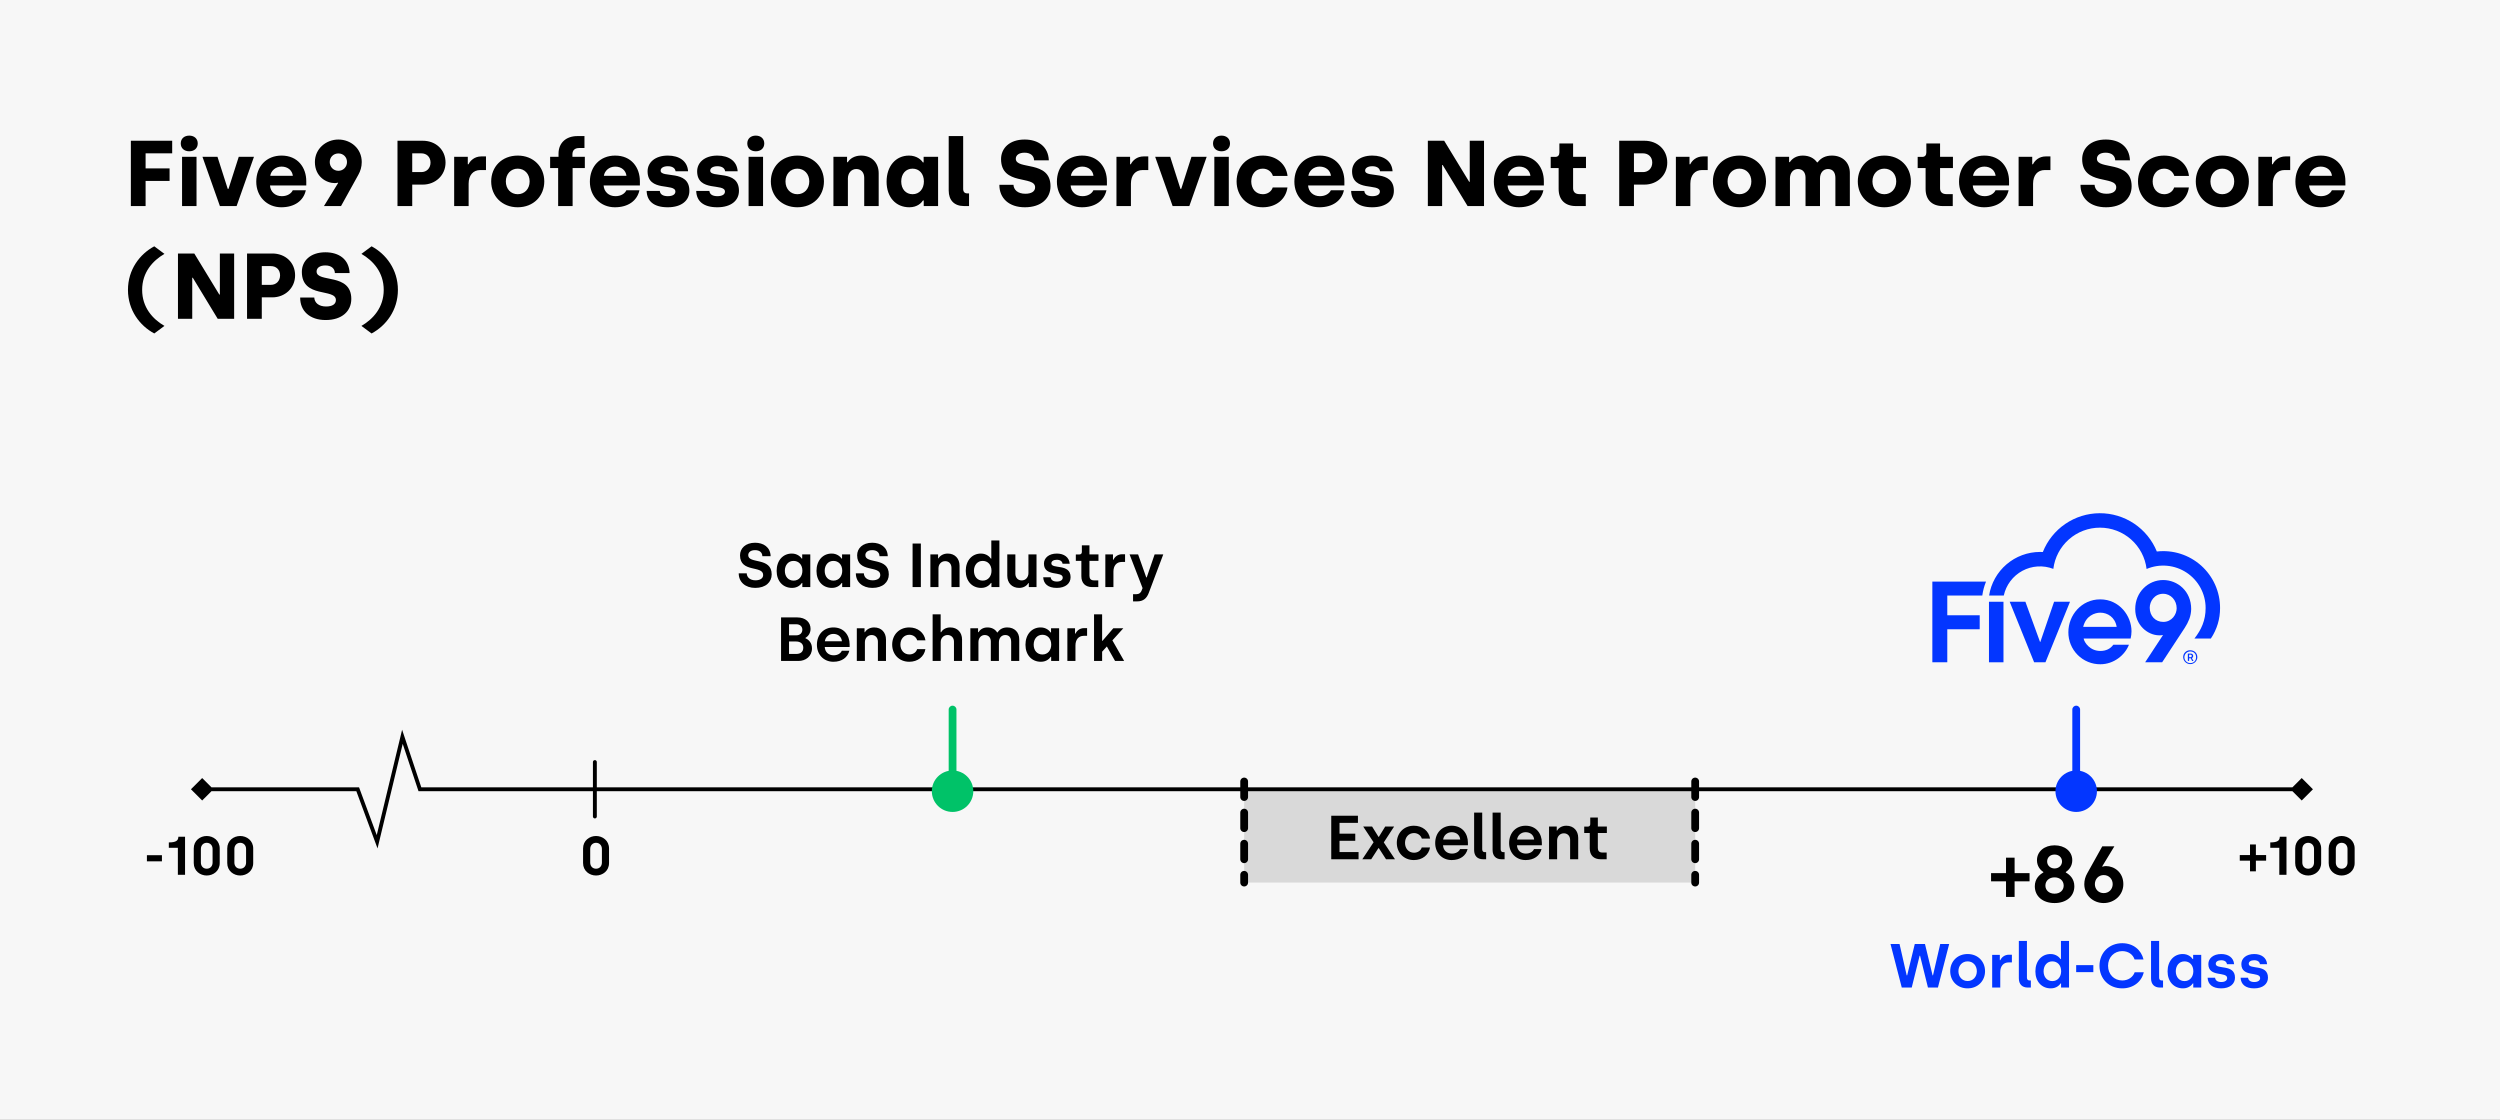 <svg width="643" height="288" viewBox="0 0 643 288" fill="none" xmlns="http://www.w3.org/2000/svg">
<rect x="0" y="0" width="643" height="288" fill="#808080" stroke="none"/>
<g clip-path="url(#clip0_414_140)">
<path d="M643 0H0V288H643V0Z" fill="#F7F7F7"/>
<path d="M436 203H320V227H436V203Z" fill="#D9D9D9"/>
<path d="M49.113 203L52 205.887L54.887 203L52 200.113L49.113 203ZM594.887 203L592 200.113L589.113 203L592 205.887L594.887 203ZM92 203L92.469 202.826L92.348 202.5H92V203ZM97 216.5L96.531 216.674L97.102 218.214L97.486 216.617L97 216.5ZM103.5 189.5L103.974 189.342L103.422 187.686L103.014 189.383L103.5 189.5ZM108 203L107.526 203.158L107.64 203.5H108V203ZM52 203.5H92V202.5H52V203.5ZM91.531 203.174L96.531 216.674L97.469 216.326L92.469 202.826L91.531 203.174ZM97.486 216.617L103.986 189.617L103.014 189.383L96.514 216.383L97.486 216.617ZM103.026 189.658L107.526 203.158L108.474 202.842L103.974 189.342L103.026 189.658ZM108 203.5H592V202.5H108V203.5Z" fill="black"/>
<path d="M489.136 254L486.24 242.8H488.56L490.4 250.848H490.528L492.48 242.8H495.104L497.056 250.848H497.168L499.024 242.8H501.328L498.432 254H495.872L493.84 245.808H493.728L491.696 254H489.136ZM506.074 254.208C503.434 254.208 501.594 252.304 501.594 249.792C501.594 247.296 503.418 245.376 506.074 245.376C508.714 245.376 510.554 247.296 510.554 249.792C510.554 252.288 508.698 254.208 506.074 254.208ZM506.074 252.32C507.45 252.32 508.442 251.264 508.442 249.792C508.442 248.336 507.45 247.264 506.074 247.264C504.682 247.264 503.706 248.336 503.706 249.792C503.706 251.28 504.698 252.32 506.074 252.32ZM512.387 254V245.584H514.355V246.96H514.483C514.755 246.304 515.523 245.552 516.691 245.552H517.459V247.536H516.595C515.267 247.536 514.467 248.512 514.467 250.016V254H512.387ZM521.551 254C520.079 254 519.247 253.12 519.247 251.632V242H521.327V251.44C521.327 251.92 521.567 252.176 521.999 252.176H522.335V254H521.551ZM527.468 254.208C525.116 254.208 523.5 252.448 523.5 249.84C523.5 247.2 525.1 245.376 527.404 245.376C528.86 245.376 529.676 246.24 529.964 246.672H530.076V242H532.156V254H530.108V252.928H529.996C529.756 253.28 529.004 254.208 527.468 254.208ZM527.868 252.336C529.26 252.336 530.124 251.216 530.124 249.808C530.124 248.224 529.164 247.264 527.852 247.264C526.524 247.264 525.612 248.32 525.612 249.808C525.612 251.328 526.524 252.336 527.868 252.336ZM533.99 250.032V248.24H538.406V250.032H533.99ZM545.825 254.208C542.401 254.208 539.985 251.728 539.985 248.4C539.985 245.104 542.417 242.592 545.841 242.592C548.721 242.592 550.737 244.368 551.313 246.768H549.009C548.593 245.472 547.377 244.624 545.841 244.624C543.729 244.624 542.193 246.24 542.193 248.4C542.193 250.592 543.729 252.176 545.841 252.176C547.361 252.176 548.593 251.344 549.041 250.064H551.377C550.833 252.48 548.705 254.208 545.825 254.208ZM555.551 254C554.079 254 553.247 253.12 553.247 251.632V242H555.327V251.44C555.327 251.92 555.567 252.176 555.999 252.176H556.335V254H555.551ZM561.468 254.208C559.116 254.208 557.5 252.448 557.5 249.84C557.5 247.2 559.1 245.376 561.404 245.376C562.86 245.376 563.676 246.24 563.964 246.672H564.076V245.584H566.156V254H564.108V252.928H563.996C563.756 253.28 563.004 254.208 561.468 254.208ZM561.868 252.336C563.26 252.336 564.124 251.216 564.124 249.808C564.124 248.224 563.164 247.264 561.852 247.264C560.524 247.264 559.612 248.32 559.612 249.808C559.612 251.328 560.524 252.336 561.868 252.336ZM571.286 254.208C569.014 254.208 567.878 253.136 567.798 251.472H569.718C569.798 252.192 570.374 252.576 571.318 252.576C572.278 252.576 572.822 252.16 572.822 251.568C572.822 249.776 567.99 251.472 567.99 247.952C567.99 246.528 569.222 245.376 571.302 245.376C573.126 245.376 574.486 246.304 574.614 247.984H572.774C572.678 247.376 572.198 246.976 571.286 246.976C570.438 246.976 569.894 247.344 569.894 247.888C569.894 249.488 574.838 247.808 574.838 251.456C574.838 253.056 573.542 254.208 571.286 254.208ZM579.77 254.208C577.498 254.208 576.362 253.136 576.282 251.472H578.202C578.282 252.192 578.858 252.576 579.802 252.576C580.762 252.576 581.306 252.16 581.306 251.568C581.306 249.776 576.474 251.472 576.474 247.952C576.474 246.528 577.706 245.376 579.786 245.376C581.61 245.376 582.97 246.304 583.098 247.984H581.258C581.162 247.376 580.682 246.976 579.77 246.976C578.922 246.976 578.378 247.344 578.378 247.888C578.378 249.488 583.322 247.808 583.322 251.456C583.322 253.056 582.026 254.208 579.77 254.208Z" fill="#0336FF"/>
<path d="M535 182.5C535 181.948 534.552 181.5 534 181.5C533.448 181.5 533 181.948 533 182.5H535ZM528.667 203.5C528.667 206.446 531.054 208.833 534 208.833C536.946 208.833 539.333 206.446 539.333 203.5C539.333 200.554 536.946 198.167 534 198.167C531.054 198.167 528.667 200.554 528.667 203.5ZM533 182.5V203.5H535V182.5H533Z" fill="#0336FF"/>
<path d="M500.842 153.175H509.845C510.014 151.942 510.338 150.736 510.807 149.583H497V170.334H500.842V161.843H509.181V158.252H500.842V153.175Z" fill="#0336FF"/>
<path d="M515.372 153.175C515.664 151.831 516.243 150.566 517.071 149.467C517.898 148.368 518.954 147.462 520.165 146.81C521.376 146.158 522.714 145.777 524.087 145.692C525.46 145.607 526.834 145.82 528.117 146.317C528.478 143.389 529.898 140.694 532.109 138.741C534.32 136.788 537.17 135.711 540.12 135.713C543.07 135.716 545.918 136.798 548.125 138.756C550.333 140.714 551.748 143.411 552.103 146.34C553.763 145.635 555.571 145.352 557.367 145.516C559.163 145.68 560.89 146.287 562.394 147.282C563.898 148.277 565.132 149.629 565.986 151.217C566.84 152.805 567.287 154.58 567.287 156.384C567.287 159.598 566.155 161.989 564.41 164.227H568.634C570.191 161.909 571.016 159.176 571 156.384C571.005 154.323 570.574 152.285 569.735 150.403C568.896 148.521 567.668 146.838 566.132 145.465C564.596 144.092 562.786 143.059 560.823 142.436C558.859 141.812 556.785 141.611 554.738 141.847C553.55 138.925 551.514 136.426 548.894 134.671C546.273 132.916 543.187 131.986 540.033 132C536.879 132.014 533.801 132.972 531.196 134.75C528.591 136.529 526.578 139.046 525.416 141.978C525.175 141.966 524.937 141.958 524.694 141.958C521.533 141.963 518.478 143.095 516.076 145.151C513.675 147.207 512.086 150.052 511.594 153.175H515.372Z" fill="#0336FF"/>
<path d="M515.294 154.772H511.564V170.341H515.294V154.772Z" fill="#0336FF"/>
<path d="M516.894 154.772H520.933L524.693 165.097H524.775L528.311 154.772H532.405L526.095 170.335H523.176L516.894 154.772Z" fill="#0336FF"/>
<path d="M551.733 170.335L556.334 163.321C556.002 163.393 555.663 163.422 555.324 163.405C552.379 163.377 549.18 160.797 549.18 156.645C549.18 152.24 552.574 149.183 556.362 149.183C560.093 149.183 563.571 152.071 563.571 156.616C563.562 157.498 563.401 158.371 563.094 159.198C562.777 160.015 562.373 160.796 561.888 161.527L556.11 170.335H551.733ZM556.391 152.717C554.118 152.717 552.911 154.68 552.911 156.308C552.911 158.413 554.35 159.954 556.391 159.954C558.634 159.954 559.84 157.991 559.84 156.449C559.84 154.408 558.354 152.725 556.391 152.725V152.717Z" fill="#0336FF"/>
<path d="M543.544 165.827C542.816 166.854 541.677 167.426 540.201 167.426C537.529 167.426 536.078 165.237 535.909 164.227H548C548.144 163.611 548.219 162.98 548.224 162.347C548.224 158.421 545.11 154.155 540.173 154.155C535.377 154.155 531.983 158.194 531.983 162.599C531.975 163.683 532.181 164.757 532.591 165.76C533.001 166.763 533.606 167.675 534.37 168.442C535.135 169.21 536.045 169.818 537.047 170.231C538.048 170.644 539.122 170.854 540.205 170.848C543.677 170.848 546.539 168.485 547.566 165.827H543.544ZM540.201 157.578C542.051 157.578 543.988 158.729 544.409 161.226H535.796C536.499 158.334 538.826 157.578 540.201 157.578Z" fill="#0336FF"/>
<path d="M561.511 169.058C561.502 168.819 561.542 168.581 561.629 168.358C561.716 168.136 561.847 167.933 562.016 167.763C562.184 167.594 562.385 167.46 562.607 167.371C562.829 167.283 563.067 167.24 563.306 167.247C564.436 167.247 565.156 168.035 565.156 169.034C565.144 169.506 564.948 169.955 564.611 170.286C564.273 170.617 563.82 170.804 563.348 170.807C562.875 170.81 562.42 170.63 562.078 170.303C561.736 169.977 561.534 169.531 561.516 169.058H561.511ZM564.835 169.034C564.835 168.187 564.262 167.543 563.308 167.547C562.909 167.552 562.529 167.714 562.25 167.998C561.971 168.283 561.817 168.667 561.821 169.065C561.825 169.464 561.987 169.845 562.272 170.123C562.556 170.402 562.94 170.557 563.339 170.553C564.284 170.54 564.833 169.893 564.833 169.034H564.835ZM562.708 168.098H563.425C563.508 168.092 563.592 168.102 563.671 168.129C563.751 168.155 563.824 168.198 563.886 168.253C563.948 168.309 563.999 168.377 564.034 168.453C564.069 168.529 564.089 168.611 564.091 168.694C564.098 168.809 564.069 168.923 564.01 169.021C563.95 169.12 563.863 169.198 563.758 169.245L564.169 170.004H563.805L563.466 169.307H563.041V169.996H562.714L562.708 168.098ZM563.402 169.032C563.489 169.032 563.572 168.997 563.634 168.936C563.695 168.875 563.729 168.791 563.729 168.705C563.729 168.618 563.695 168.535 563.634 168.474C563.572 168.412 563.489 168.378 563.402 168.378H563.041V169.032H563.402Z" fill="#0336FF"/>
<path d="M246 182.5C246 181.948 245.552 181.5 245 181.5C244.448 181.5 244 181.948 244 182.5H246ZM239.667 203.5C239.667 206.446 242.054 208.833 245 208.833C247.946 208.833 250.333 206.446 250.333 203.5C250.333 200.554 247.946 198.167 245 198.167C242.054 198.167 239.667 200.554 239.667 203.5ZM244 182.5V203.5H246V182.5H244Z" fill="#00C268"/>
<path d="M194.253 151.208C191.693 151.208 189.997 149.688 189.997 147.464H192.061C192.077 148.472 192.909 149.256 194.317 149.256C195.517 149.256 196.285 148.744 196.285 147.896C196.285 145.336 190.333 147.4 190.333 142.824C190.333 141.048 191.741 139.592 194.205 139.592C196.333 139.592 198.141 140.712 198.205 143.048H196.077C196.061 142.12 195.405 141.496 194.205 141.496C193.021 141.496 192.445 142.088 192.445 142.792C192.445 145.128 198.477 143.208 198.477 147.736C198.477 149.72 196.941 151.208 194.253 151.208ZM203.718 151.208C201.366 151.208 199.75 149.448 199.75 146.84C199.75 144.2 201.35 142.376 203.654 142.376C205.11 142.376 205.926 143.24 206.214 143.672H206.326V142.584H208.406V151H206.358V149.928H206.246C206.006 150.28 205.254 151.208 203.718 151.208ZM204.118 149.336C205.51 149.336 206.374 148.216 206.374 146.808C206.374 145.224 205.414 144.264 204.102 144.264C202.774 144.264 201.862 145.32 201.862 146.808C201.862 148.328 202.774 149.336 204.118 149.336ZM213.968 151.208C211.616 151.208 210 149.448 210 146.84C210 144.2 211.6 142.376 213.904 142.376C215.36 142.376 216.176 143.24 216.464 143.672H216.576V142.584H218.656V151H216.608V149.928H216.496C216.256 150.28 215.504 151.208 213.968 151.208ZM214.368 149.336C215.76 149.336 216.624 148.216 216.624 146.808C216.624 145.224 215.664 144.264 214.352 144.264C213.024 144.264 212.112 145.32 212.112 146.808C212.112 148.328 213.024 149.336 214.368 149.336ZM224.378 151.208C221.818 151.208 220.122 149.688 220.122 147.464H222.186C222.202 148.472 223.034 149.256 224.442 149.256C225.642 149.256 226.41 148.744 226.41 147.896C226.41 145.336 220.458 147.4 220.458 142.824C220.458 141.048 221.866 139.592 224.33 139.592C226.458 139.592 228.266 140.712 228.33 143.048H226.202C226.186 142.12 225.53 141.496 224.33 141.496C223.146 141.496 222.57 142.088 222.57 142.792C222.57 145.128 228.602 143.208 228.602 147.736C228.602 149.72 227.066 151.208 224.378 151.208ZM234.717 151V139.8H236.845V151H234.717ZM239.293 151V142.584H241.277V143.608H241.389C241.725 142.984 242.557 142.376 243.757 142.376C245.645 142.376 246.797 143.704 246.797 145.496V151H244.717V146.04C244.717 145.016 244.061 144.328 243.101 144.328C242.093 144.328 241.373 145.128 241.373 146.184V151H239.293ZM252.358 151.208C250.006 151.208 248.39 149.448 248.39 146.84C248.39 144.2 249.99 142.376 252.294 142.376C253.75 142.376 254.566 143.24 254.854 143.672H254.966V139H257.046V151H254.998V149.928H254.886C254.646 150.28 253.894 151.208 252.358 151.208ZM252.758 149.336C254.15 149.336 255.014 148.216 255.014 146.808C255.014 145.224 254.054 144.264 252.742 144.264C251.414 144.264 250.502 145.32 250.502 146.808C250.502 148.328 251.414 149.336 252.758 149.336ZM262.128 151.208C260.24 151.208 259.072 149.88 259.072 148.088V142.584H261.152V147.56C261.152 148.584 261.824 149.288 262.784 149.288C263.792 149.288 264.512 148.472 264.512 147.416V142.584H266.592V151H264.608V149.976H264.48C264.144 150.6 263.312 151.208 262.128 151.208ZM271.801 151.208C269.529 151.208 268.393 150.136 268.313 148.472H270.233C270.313 149.192 270.889 149.576 271.833 149.576C272.793 149.576 273.337 149.16 273.337 148.568C273.337 146.776 268.505 148.472 268.505 144.952C268.505 143.528 269.737 142.376 271.817 142.376C273.641 142.376 275.001 143.304 275.129 144.984H273.289C273.193 144.376 272.713 143.976 271.801 143.976C270.953 143.976 270.409 144.344 270.409 144.888C270.409 146.488 275.353 144.808 275.353 148.456C275.353 150.056 274.057 151.208 271.801 151.208ZM280.926 151C279.182 151 278.126 150.008 278.126 148.2V144.248H276.702V142.6H277.646C278.014 142.6 278.254 142.36 278.254 141.96V140.264H280.206V142.584H282.526V144.248H280.206V148.12C280.206 148.824 280.558 149.272 281.358 149.272H282.478V151H280.926ZM284.293 151V142.584H286.261V143.96H286.389C286.661 143.304 287.429 142.552 288.597 142.552H289.365V144.536H288.501C287.173 144.536 286.373 145.512 286.373 147.016V151H284.293ZM291.42 154.68V152.824H292.284C293.004 152.824 293.404 152.472 293.644 151.848L293.868 151.256L290.524 142.584H292.716L294.812 148.504H294.94L296.972 142.584H299.196L295.484 152.44C294.956 153.864 294.092 154.68 292.46 154.68H291.42ZM200.889 170V158.8H205.033C207.209 158.8 208.473 160.064 208.473 161.744C208.473 162.768 207.961 163.6 207.161 164.064V164.16C207.897 164.464 208.841 165.264 208.841 166.752C208.841 168.816 207.209 170 205.353 170H200.889ZM202.937 163.408H204.777C205.753 163.408 206.361 162.816 206.361 161.952C206.361 161.12 205.737 160.56 204.809 160.56H202.937V163.408ZM202.937 168.192H204.825C205.865 168.192 206.601 167.68 206.601 166.576C206.601 165.472 205.737 164.992 204.761 164.992H202.937V168.192ZM214.349 170.208C211.869 170.208 210.109 168.352 210.109 165.84C210.109 163.184 211.885 161.376 214.349 161.376C217.053 161.376 218.525 163.376 218.525 165.744V166.4H212.125C212.189 167.68 213.069 168.544 214.413 168.544C215.437 168.544 216.221 168.064 216.509 167.376H218.445C218.029 169.088 216.525 170.208 214.349 170.208ZM212.157 164.928H216.541C216.445 163.792 215.565 163.04 214.349 163.04C213.181 163.04 212.285 163.872 212.157 164.928ZM220.372 170V161.584H222.356V162.608H222.468C222.804 161.984 223.636 161.376 224.836 161.376C226.724 161.376 227.876 162.704 227.876 164.496V170H225.796V165.04C225.796 164.016 225.14 163.328 224.18 163.328C223.172 163.328 222.452 164.128 222.452 165.184V170H220.372ZM233.869 170.208C231.229 170.208 229.469 168.272 229.469 165.792C229.469 163.312 231.229 161.376 233.869 161.376C236.029 161.376 237.709 162.704 238.029 164.688H235.901C235.645 163.856 234.861 163.264 233.885 163.264C232.477 163.264 231.581 164.384 231.581 165.792C231.581 167.248 232.525 168.32 233.901 168.32C234.861 168.32 235.645 167.776 235.885 166.96H238.013C237.693 168.912 236.029 170.208 233.869 170.208ZM239.872 170V158H241.936V162.608H242.064C242.4 161.984 243.216 161.376 244.4 161.376C246.288 161.376 247.44 162.704 247.44 164.496V170H245.36V165.04C245.36 164.016 244.672 163.328 243.712 163.328C242.72 163.328 241.952 164.096 241.952 165.136V170H239.872ZM249.575 170V161.584H251.559V162.608H251.671C252.039 161.968 252.807 161.376 253.959 161.376C255.111 161.376 255.975 161.872 256.455 162.656H256.583C257.159 161.776 257.991 161.376 259.079 161.376C260.935 161.376 262.151 162.64 262.151 164.416V170H260.071V165.136C260.071 163.984 259.543 163.328 258.551 163.328C257.607 163.328 256.919 164.048 256.919 165.184V170H254.839V165.008C254.839 163.984 254.231 163.328 253.271 163.328C252.343 163.328 251.655 164.096 251.655 165.168V170H249.575ZM267.718 170.208C265.366 170.208 263.75 168.448 263.75 165.84C263.75 163.2 265.35 161.376 267.654 161.376C269.11 161.376 269.926 162.24 270.214 162.672H270.326V161.584H272.406V170H270.358V168.928H270.246C270.006 169.28 269.254 170.208 267.718 170.208ZM268.118 168.336C269.51 168.336 270.374 167.216 270.374 165.808C270.374 164.224 269.414 163.264 268.102 163.264C266.774 163.264 265.862 164.32 265.862 165.808C265.862 167.328 266.774 168.336 268.118 168.336ZM274.528 170V161.584H276.496V162.96H276.624C276.896 162.304 277.664 161.552 278.832 161.552H279.6V163.536H278.736C277.408 163.536 276.608 164.512 276.608 166.016V170H274.528ZM289.131 170H286.795L284.683 166.272L283.467 167.616V170H281.387V158H283.467V164.816H283.563L286.347 161.584H288.923L286.107 164.704L289.131 170Z" fill="black"/>
<path d="M436 201V227" stroke="black" stroke-width="2" stroke-linecap="round" stroke-dasharray="4 4"/>
<path d="M342.397 221V209.8H349.261V211.64H344.525V214.424H348.573V216.248H344.525V219.16H349.421V221H342.397ZM350.39 221L353.286 216.632L350.614 212.584H352.902L354.55 215.24H354.646L356.278 212.584H358.566L355.91 216.664L358.79 221H356.486L354.646 218.152H354.518L352.678 221H350.39ZM363.658 221.208C361.018 221.208 359.258 219.272 359.258 216.792C359.258 214.312 361.018 212.376 363.658 212.376C365.818 212.376 367.498 213.704 367.818 215.688H365.69C365.434 214.856 364.65 214.264 363.674 214.264C362.266 214.264 361.37 215.384 361.37 216.792C361.37 218.248 362.314 219.32 363.69 219.32C364.65 219.32 365.434 218.776 365.674 217.96H367.802C367.482 219.912 365.818 221.208 363.658 221.208ZM373.373 221.208C370.893 221.208 369.133 219.352 369.133 216.84C369.133 214.184 370.909 212.376 373.373 212.376C376.077 212.376 377.549 214.376 377.549 216.744V217.4H371.149C371.213 218.68 372.093 219.544 373.437 219.544C374.461 219.544 375.245 219.064 375.533 218.376H377.469C377.053 220.088 375.549 221.208 373.373 221.208ZM371.181 215.928H375.565C375.469 214.792 374.589 214.04 373.373 214.04C372.205 214.04 371.309 214.872 371.181 215.928ZM381.449 221C379.977 221 379.145 220.12 379.145 218.632V209H381.225V218.44C381.225 218.92 381.465 219.176 381.897 219.176H382.233V221H381.449ZM386.199 221C384.727 221 383.895 220.12 383.895 218.632V209H385.975V218.44C385.975 218.92 386.215 219.176 386.647 219.176H386.983V221H386.199ZM392.388 221.208C389.908 221.208 388.148 219.352 388.148 216.84C388.148 214.184 389.924 212.376 392.388 212.376C395.092 212.376 396.564 214.376 396.564 216.744V217.4H390.164C390.228 218.68 391.108 219.544 392.452 219.544C393.476 219.544 394.26 219.064 394.548 218.376H396.484C396.068 220.088 394.564 221.208 392.388 221.208ZM390.196 215.928H394.58C394.484 214.792 393.604 214.04 392.388 214.04C391.22 214.04 390.324 214.872 390.196 215.928ZM398.411 221V212.584H400.395V213.608H400.507C400.843 212.984 401.675 212.376 402.875 212.376C404.763 212.376 405.915 213.704 405.915 215.496V221H403.835V216.04C403.835 215.016 403.179 214.328 402.219 214.328C401.211 214.328 400.491 215.128 400.491 216.184V221H398.411ZM411.684 221C409.94 221 408.884 220.008 408.884 218.2V214.248H407.46V212.6H408.404C408.772 212.6 409.012 212.36 409.012 211.96V210.264H410.964V212.584H413.284V214.248H410.964V218.12C410.964 218.824 411.316 219.272 412.116 219.272H413.236V221H411.684Z" fill="black"/>
<path d="M320 201V227" stroke="black" stroke-width="2" stroke-linecap="round" stroke-dasharray="4 4"/>
<path d="M153 196V210" stroke="black" stroke-linecap="round"/>
<path d="M578.702 224.104V221.36H576.07V219.918H578.702V217.188H580.214V219.918H582.846V221.36H580.214V224.104H578.702ZM586.236 225V218.056H583.912V216.67C585.774 216.67 586.362 216.194 586.362 215.2H588.084V225H586.236ZM593.655 225.182C591.975 225.182 590.323 224.006 590.323 221.976V218.224C590.323 216.194 591.975 215.018 593.655 215.018C595.349 215.018 597.001 216.194 597.001 218.224V221.976C597.001 224.006 595.349 225.182 593.655 225.182ZM593.655 223.432C594.537 223.432 595.167 222.802 595.167 221.85V218.35C595.167 217.412 594.523 216.768 593.655 216.768C592.801 216.768 592.157 217.412 592.157 218.35V221.85C592.157 222.802 592.787 223.432 593.655 223.432ZM602.269 225.182C600.589 225.182 598.937 224.006 598.937 221.976V218.224C598.937 216.194 600.589 215.018 602.269 215.018C603.963 215.018 605.615 216.194 605.615 218.224V221.976C605.615 224.006 603.963 225.182 602.269 225.182ZM602.269 223.432C603.151 223.432 603.781 222.802 603.781 221.85V218.35C603.781 217.412 603.137 216.768 602.269 216.768C601.415 216.768 600.771 217.412 600.771 218.35V221.85C600.771 222.802 601.401 223.432 602.269 223.432Z" fill="black"/>
<path d="M153.298 225.182C151.618 225.182 149.966 224.006 149.966 221.976V218.224C149.966 216.194 151.618 215.018 153.298 215.018C154.992 215.018 156.644 216.194 156.644 218.224V221.976C156.644 224.006 154.992 225.182 153.298 225.182ZM153.298 223.432C154.18 223.432 154.81 222.802 154.81 221.85V218.35C154.81 217.412 154.166 216.768 153.298 216.768C152.444 216.768 151.8 217.412 151.8 218.35V221.85C151.8 222.802 152.43 223.432 153.298 223.432Z" fill="black"/>
<path d="M37.784 221.528V219.96H41.648V221.528H37.784ZM45.746 225V218.056H43.422V216.67C45.284 216.67 45.872 216.194 45.872 215.2H47.594V225H45.746ZM53.165 225.182C51.485 225.182 49.833 224.006 49.833 221.976V218.224C49.833 216.194 51.485 215.018 53.165 215.018C54.859 215.018 56.511 216.194 56.511 218.224V221.976C56.511 224.006 54.859 225.182 53.165 225.182ZM53.165 223.432C54.047 223.432 54.677 222.802 54.677 221.85V218.35C54.677 217.412 54.033 216.768 53.165 216.768C52.311 216.768 51.667 217.412 51.667 218.35V221.85C51.667 222.802 52.297 223.432 53.165 223.432ZM61.779 225.182C60.099 225.182 58.447 224.006 58.447 221.976V218.224C58.447 216.194 60.099 215.018 61.779 215.018C63.472 215.018 65.124 216.194 65.124 218.224V221.976C65.124 224.006 63.472 225.182 61.779 225.182ZM61.779 223.432C62.66 223.432 63.291 222.802 63.291 221.85V218.35C63.291 217.412 62.647 216.768 61.779 216.768C60.925 216.768 60.281 217.412 60.281 218.35V221.85C60.281 222.802 60.91 223.432 61.779 223.432Z" fill="black"/>
<path d="M33.656 53V36.2H44.288V39.44H37.448V43.304H43.616V46.544H37.448V53H33.656ZM48.674 38.912C47.402 38.912 46.49 38.144 46.49 36.896C46.49 35.648 47.402 34.88 48.674 34.88C49.946 34.88 50.858 35.648 50.858 36.896C50.858 38.144 49.946 38.912 48.674 38.912ZM46.826 53V40.328H50.546V53H46.826ZM56.559 53L52.072 40.328H55.935L58.575 48.584H58.767L61.407 40.328H65.32L60.855 53H56.559ZM72.343 53.312C68.671 53.312 65.911 50.552 65.911 46.736C65.911 42.776 68.551 40.016 72.415 40.016C76.591 40.016 78.775 43.088 78.775 46.616V47.696H69.439C69.559 49.304 70.735 50.456 72.487 50.456C73.951 50.456 74.935 49.736 75.295 48.944H78.655C78.079 51.608 75.775 53.312 72.343 53.312ZM69.511 45.224H75.319C75.175 43.88 74.071 42.848 72.415 42.848C70.831 42.848 69.679 43.976 69.511 45.224ZM83.32 53L86.968 47.072L86.872 46.976C86.68 47.048 86.392 47.096 86.104 47.096C83.992 47.096 80.992 45.488 80.992 41.672C80.992 38.24 83.872 35.888 87.04 35.888C90.208 35.888 93.04 38.192 93.04 41.672C93.04 42.92 92.704 44 92.176 44.936L87.712 53H83.32ZM87.04 43.928C88.312 43.928 89.248 42.92 89.248 41.672C89.248 40.424 88.312 39.464 87.04 39.464C85.744 39.464 84.808 40.448 84.808 41.672C84.808 42.92 85.744 43.928 87.04 43.928ZM102.234 53V36.2H108.738C112.074 36.2 114.594 38.504 114.594 41.816C114.594 45.104 111.978 47.48 108.738 47.48H106.026V53H102.234ZM106.026 44.264H108.354C109.722 44.264 110.73 43.28 110.73 41.816C110.73 40.352 109.722 39.44 108.354 39.44H106.026V44.264ZM116.811 53V40.328H120.315V42.248H120.507C120.939 41.312 122.067 40.232 123.771 40.232H124.995V43.736H123.531C121.707 43.736 120.531 45.056 120.531 47.24V53H116.811ZM133.149 53.312C129.093 53.312 126.333 50.408 126.333 46.664C126.333 42.92 129.069 40.016 133.173 40.016C137.229 40.016 139.989 42.92 139.989 46.664C139.989 50.408 137.229 53.312 133.149 53.312ZM133.149 49.952C134.925 49.952 136.221 48.584 136.221 46.664C136.221 44.744 134.925 43.376 133.149 43.376C131.397 43.376 130.101 44.744 130.101 46.664C130.101 48.608 131.397 49.952 133.149 49.952ZM143.556 53V43.232H141.492V40.328H143.652V39.512C143.652 36.728 145.62 35 148.5 35H150.324V38.072H148.932C147.756 38.072 147.228 38.744 147.228 39.68V40.328H150.42V43.232H147.276V53H143.556ZM158.148 53.312C154.476 53.312 151.716 50.552 151.716 46.736C151.716 42.776 154.356 40.016 158.22 40.016C162.396 40.016 164.58 43.088 164.58 46.616V47.696H155.244C155.364 49.304 156.54 50.456 158.292 50.456C159.756 50.456 160.74 49.736 161.1 48.944H164.46C163.884 51.608 161.58 53.312 158.148 53.312ZM155.316 45.224H161.124C160.98 43.88 159.876 42.848 158.22 42.848C156.636 42.848 155.484 43.976 155.316 45.224ZM171.741 53.312C168.093 53.312 166.389 51.68 166.317 49.112H169.701C169.797 50 170.541 50.456 171.765 50.456C173.013 50.456 173.709 50 173.709 49.28C173.709 47 166.557 49.496 166.557 44.048C166.557 41.888 168.381 40.016 171.765 40.016C174.693 40.016 176.805 41.408 176.973 44.048H173.757C173.637 43.28 172.989 42.752 171.765 42.752C170.637 42.752 169.917 43.208 169.917 43.88C169.917 45.944 177.309 43.472 177.309 49.088C177.309 51.536 175.341 53.312 171.741 53.312ZM184.491 53.312C180.843 53.312 179.139 51.68 179.067 49.112H182.451C182.547 50 183.291 50.456 184.515 50.456C185.763 50.456 186.459 50 186.459 49.28C186.459 47 179.307 49.496 179.307 44.048C179.307 41.888 181.131 40.016 184.515 40.016C187.443 40.016 189.555 41.408 189.723 44.048H186.507C186.387 43.28 185.739 42.752 184.515 42.752C183.387 42.752 182.667 43.208 182.667 43.88C182.667 45.944 190.059 43.472 190.059 49.088C190.059 51.536 188.091 53.312 184.491 53.312ZM194.385 38.912C193.113 38.912 192.201 38.144 192.201 36.896C192.201 35.648 193.113 34.88 194.385 34.88C195.657 34.88 196.569 35.648 196.569 36.896C196.569 38.144 195.657 38.912 194.385 38.912ZM192.537 53V40.328H196.257V53H192.537ZM205.078 53.312C201.022 53.312 198.262 50.408 198.262 46.664C198.262 42.92 200.998 40.016 205.102 40.016C209.158 40.016 211.918 42.92 211.918 46.664C211.918 50.408 209.158 53.312 205.078 53.312ZM205.078 49.952C206.854 49.952 208.15 48.584 208.15 46.664C208.15 44.744 206.854 43.376 205.078 43.376C203.326 43.376 202.03 44.744 202.03 46.664C202.03 48.608 203.326 49.952 205.078 49.952ZM214.357 53V40.328H217.861V41.72H218.053C218.557 40.856 219.757 40.016 221.461 40.016C224.269 40.016 225.997 41.912 225.997 44.552V53H222.277V45.704C222.277 44.408 221.509 43.472 220.237 43.472C218.941 43.472 218.077 44.552 218.077 45.896V53H214.357ZM233.884 53.312C230.404 53.312 228.028 50.72 228.028 46.736C228.028 42.752 230.38 40.016 233.788 40.016C235.78 40.016 236.932 41.096 237.364 41.768H237.556V40.328H241.276V53H237.58V51.56H237.388C237.028 52.136 235.972 53.312 233.884 53.312ZM234.724 49.952C236.5 49.952 237.628 48.536 237.628 46.664C237.628 44.648 236.404 43.376 234.7 43.376C232.972 43.376 231.796 44.72 231.796 46.664C231.796 48.632 232.972 49.952 234.724 49.952ZM247.966 53C245.422 53 244.006 51.488 244.006 49.016V35H247.726V48.584C247.726 49.352 248.11 49.736 248.782 49.736H249.238V53H247.966ZM263.591 53.312C259.511 53.312 257.015 50.984 257.039 47.528H260.663C260.735 48.848 261.791 49.832 263.711 49.832C265.295 49.832 266.231 49.232 266.231 48.176C266.231 45.056 257.471 47.84 257.471 40.928C257.471 38.12 259.655 35.888 263.519 35.888C267.023 35.888 269.615 37.688 269.759 41.24H265.967C265.943 40.088 265.079 39.272 263.519 39.272C262.031 39.272 261.263 39.944 261.263 40.832C261.263 43.808 270.191 41.096 270.191 47.888C270.191 51.008 267.815 53.312 263.591 53.312ZM278.265 53.312C274.593 53.312 271.833 50.552 271.833 46.736C271.833 42.776 274.473 40.016 278.337 40.016C282.513 40.016 284.697 43.088 284.697 46.616V47.696H275.361C275.481 49.304 276.657 50.456 278.409 50.456C279.873 50.456 280.857 49.736 281.217 48.944H284.577C284.001 51.608 281.697 53.312 278.265 53.312ZM275.433 45.224H281.241C281.097 43.88 279.993 42.848 278.337 42.848C276.753 42.848 275.601 43.976 275.433 45.224ZM287.154 53V40.328H290.658V42.248H290.85C291.282 41.312 292.41 40.232 294.114 40.232H295.338V43.736H293.874C292.05 43.736 290.874 45.056 290.874 47.24V53H287.154ZM301.599 53L297.111 40.328H300.975L303.615 48.584H303.807L306.447 40.328H310.359L305.895 53H301.599ZM314.174 38.912C312.902 38.912 311.99 38.144 311.99 36.896C311.99 35.648 312.902 34.88 314.174 34.88C315.446 34.88 316.358 35.648 316.358 36.896C316.358 38.144 315.446 38.912 314.174 38.912ZM312.326 53V40.328H316.046V53H312.326ZM324.772 53.312C320.692 53.312 318.052 50.384 318.052 46.664C318.052 42.92 320.668 40.016 324.748 40.016C328.276 40.016 330.796 42.152 331.156 45.248H327.388C327.052 44.168 326.092 43.376 324.772 43.376C322.948 43.376 321.82 44.84 321.82 46.664C321.82 48.512 322.996 49.952 324.796 49.952C326.044 49.952 327.028 49.232 327.34 48.224H331.132C330.724 51.224 328.252 53.312 324.772 53.312ZM339.343 53.312C335.671 53.312 332.911 50.552 332.911 46.736C332.911 42.776 335.551 40.016 339.415 40.016C343.591 40.016 345.775 43.088 345.775 46.616V47.696H336.439C336.559 49.304 337.735 50.456 339.487 50.456C340.951 50.456 341.935 49.736 342.295 48.944H345.655C345.079 51.608 342.775 53.312 339.343 53.312ZM336.511 45.224H342.319C342.175 43.88 341.071 42.848 339.415 42.848C337.831 42.848 336.679 43.976 336.511 45.224ZM352.936 53.312C349.288 53.312 347.584 51.68 347.512 49.112H350.896C350.992 50 351.736 50.456 352.96 50.456C354.208 50.456 354.904 50 354.904 49.28C354.904 47 347.752 49.496 347.752 44.048C347.752 41.888 349.576 40.016 352.96 40.016C355.888 40.016 358 41.408 358.168 44.048H354.952C354.832 43.28 354.184 42.752 352.96 42.752C351.832 42.752 351.112 43.208 351.112 43.88C351.112 45.944 358.504 43.472 358.504 49.088C358.504 51.536 356.536 53.312 352.936 53.312ZM367.242 53V36.2H371.442L377.874 46.76H378.018V36.2H381.69V53H377.466L371.058 42.44H370.914V53H367.242ZM390.648 53.312C386.976 53.312 384.216 50.552 384.216 46.736C384.216 42.776 386.856 40.016 390.72 40.016C394.896 40.016 397.08 43.088 397.08 46.616V47.696H387.744C387.864 49.304 389.04 50.456 390.792 50.456C392.256 50.456 393.24 49.736 393.6 48.944H396.96C396.384 51.608 394.08 53.312 390.648 53.312ZM387.816 45.224H393.624C393.48 43.88 392.376 42.848 390.72 42.848C389.136 42.848 387.984 43.976 387.816 45.224ZM405.297 53C402.537 53 400.881 51.392 400.881 48.608V43.232H398.841V40.352H400.041C400.713 40.352 401.073 39.896 401.073 39.224V36.896H404.601V40.328H407.913V43.232H404.601V48.416C404.601 49.352 405.129 49.928 406.233 49.928H407.865V53H405.297ZM416.461 53V36.2H422.965C426.301 36.2 428.821 38.504 428.821 41.816C428.821 45.104 426.205 47.48 422.965 47.48H420.253V53H416.461ZM420.253 44.264H422.581C423.949 44.264 424.957 43.28 424.957 41.816C424.957 40.352 423.949 39.44 422.581 39.44H420.253V44.264ZM431.037 53V40.328H434.541V42.248H434.733C435.165 41.312 436.293 40.232 437.997 40.232H439.221V43.736H437.757C435.933 43.736 434.757 45.056 434.757 47.24V53H431.037ZM447.375 53.312C443.319 53.312 440.559 50.408 440.559 46.664C440.559 42.92 443.295 40.016 447.399 40.016C451.455 40.016 454.215 42.92 454.215 46.664C454.215 50.408 451.455 53.312 447.375 53.312ZM447.375 49.952C449.151 49.952 450.447 48.584 450.447 46.664C450.447 44.744 449.151 43.376 447.375 43.376C445.623 43.376 444.327 44.744 444.327 46.664C444.327 48.608 445.623 49.952 447.375 49.952ZM456.654 53V40.328H460.158V41.696H460.35C460.878 40.856 461.982 40.016 463.662 40.016C465.318 40.016 466.566 40.664 467.334 41.744H467.502C468.39 40.568 469.59 40.016 471.174 40.016C473.934 40.016 475.782 41.84 475.782 44.48V53H472.062V45.776C472.062 44.384 471.438 43.472 470.142 43.472C468.918 43.472 468.102 44.48 468.102 45.896V53H464.382V45.68C464.382 44.384 463.686 43.472 462.414 43.472C461.19 43.472 460.374 44.504 460.374 45.872V53H456.654ZM484.641 53.312C480.585 53.312 477.825 50.408 477.825 46.664C477.825 42.92 480.561 40.016 484.665 40.016C488.721 40.016 491.481 42.92 491.481 46.664C491.481 50.408 488.721 53.312 484.641 53.312ZM484.641 49.952C486.417 49.952 487.713 48.584 487.713 46.664C487.713 44.744 486.417 43.376 484.641 43.376C482.889 43.376 481.593 44.744 481.593 46.664C481.593 48.608 482.889 49.952 484.641 49.952ZM499.68 53C496.92 53 495.264 51.392 495.264 48.608V43.232H493.224V40.352H494.424C495.096 40.352 495.456 39.896 495.456 39.224V36.896H498.984V40.328H502.296V43.232H498.984V48.416C498.984 49.352 499.512 49.928 500.616 49.928H502.248V53H499.68ZM510.296 53.312C506.624 53.312 503.864 50.552 503.864 46.736C503.864 42.776 506.504 40.016 510.368 40.016C514.544 40.016 516.728 43.088 516.728 46.616V47.696H507.392C507.512 49.304 508.688 50.456 510.44 50.456C511.904 50.456 512.888 49.736 513.248 48.944H516.608C516.032 51.608 513.728 53.312 510.296 53.312ZM507.464 45.224H513.272C513.128 43.88 512.024 42.848 510.368 42.848C508.784 42.848 507.632 43.976 507.464 45.224ZM519.186 53V40.328H522.69V42.248H522.882C523.314 41.312 524.442 40.232 526.146 40.232H527.37V43.736H525.906C524.082 43.736 522.906 45.056 522.906 47.24V53H519.186ZM541.654 53.312C537.574 53.312 535.078 50.984 535.102 47.528H538.726C538.798 48.848 539.854 49.832 541.774 49.832C543.358 49.832 544.294 49.232 544.294 48.176C544.294 45.056 535.534 47.84 535.534 40.928C535.534 38.12 537.718 35.888 541.582 35.888C545.086 35.888 547.678 37.688 547.822 41.24H544.03C544.006 40.088 543.142 39.272 541.582 39.272C540.094 39.272 539.326 39.944 539.326 40.832C539.326 43.808 548.254 41.096 548.254 47.888C548.254 51.008 545.878 53.312 541.654 53.312ZM556.615 53.312C552.535 53.312 549.895 50.384 549.895 46.664C549.895 42.92 552.511 40.016 556.591 40.016C560.119 40.016 562.639 42.152 562.999 45.248H559.231C558.895 44.168 557.935 43.376 556.615 43.376C554.791 43.376 553.663 44.84 553.663 46.664C553.663 48.512 554.839 49.952 556.639 49.952C557.887 49.952 558.871 49.232 559.183 48.224H562.975C562.567 51.224 560.095 53.312 556.615 53.312ZM571.571 53.312C567.515 53.312 564.755 50.408 564.755 46.664C564.755 42.92 567.491 40.016 571.595 40.016C575.651 40.016 578.411 42.92 578.411 46.664C578.411 50.408 575.651 53.312 571.571 53.312ZM571.571 49.952C573.347 49.952 574.643 48.584 574.643 46.664C574.643 44.744 573.347 43.376 571.571 43.376C569.819 43.376 568.523 44.744 568.523 46.664C568.523 48.608 569.819 49.952 571.571 49.952ZM580.85 53V40.328H584.354V42.248H584.546C584.978 41.312 586.106 40.232 587.81 40.232H589.034V43.736H587.57C585.746 43.736 584.57 45.056 584.57 47.24V53H580.85ZM596.804 53.312C593.132 53.312 590.372 50.552 590.372 46.736C590.372 42.776 593.012 40.016 596.876 40.016C601.052 40.016 603.236 43.088 603.236 46.616V47.696H593.9C594.02 49.304 595.196 50.456 596.948 50.456C598.412 50.456 599.396 49.736 599.756 48.944H603.116C602.54 51.608 600.236 53.312 596.804 53.312ZM593.972 45.224H599.78C599.636 43.88 598.532 42.848 596.876 42.848C595.292 42.848 594.14 43.976 593.972 45.224ZM39.68 85.768C35.96 83.776 32.912 79.792 32.912 74.56C32.912 69.328 35.96 65.344 39.68 63.352L42.296 65.296C39.272 67.048 36.56 70.048 36.56 74.56C36.56 79.072 39.272 82.072 42.296 83.824L39.68 85.768ZM45.773 82V65.2H49.973L56.405 75.76H56.549V65.2H60.221V82H55.997L49.589 71.44H49.445V82H45.773ZM63.539 82V65.2H70.043C73.379 65.2 75.899 67.504 75.899 70.816C75.899 74.104 73.283 76.48 70.043 76.48H67.331V82H63.539ZM67.331 73.264H69.659C71.027 73.264 72.035 72.28 72.035 70.816C72.035 69.352 71.027 68.44 69.659 68.44H67.331V73.264ZM83.755 82.312C79.675 82.312 77.179 79.984 77.203 76.528H80.827C80.899 77.848 81.955 78.832 83.875 78.832C85.459 78.832 86.395 78.232 86.395 77.176C86.395 74.056 77.635 76.84 77.635 69.928C77.635 67.12 79.819 64.888 83.683 64.888C87.187 64.888 89.779 66.688 89.923 70.24H86.131C86.107 69.088 85.243 68.272 83.683 68.272C82.195 68.272 81.427 68.944 81.427 69.832C81.427 72.808 90.355 70.096 90.355 76.888C90.355 80.008 87.979 82.312 83.755 82.312ZM95.573 63.352C99.293 65.344 102.341 69.328 102.341 74.56C102.341 79.792 99.293 83.776 95.573 85.768L92.957 83.824C95.981 82.072 98.693 79.072 98.693 74.56C98.693 70.048 95.981 67.048 92.957 65.296L95.573 63.352Z" fill="black"/>
<path d="M515.948 230.691V226.682H512.102V224.575H515.948V220.586H518.157V224.575H522.002V226.682H518.157V230.691H515.948ZM528.428 232.266C525.421 232.266 523.355 230.548 523.355 227.95C523.355 225.986 524.603 224.923 525.544 224.411V224.268C524.746 223.757 523.907 222.755 523.907 221.261C523.907 218.95 525.871 217.416 528.428 217.416C531.046 217.416 532.989 218.95 532.989 221.261C532.989 222.755 532.13 223.757 531.332 224.268V224.411C532.273 224.923 533.521 225.986 533.521 227.95C533.521 230.548 531.455 232.266 528.428 232.266ZM528.428 223.368C529.553 223.368 530.351 222.57 530.351 221.568C530.351 220.586 529.594 219.789 528.428 219.789C527.262 219.789 526.526 220.586 526.526 221.568C526.526 222.57 527.323 223.368 528.428 223.368ZM528.428 229.852C529.921 229.852 530.78 228.911 530.78 227.786C530.78 226.477 529.757 225.659 528.428 225.659C527.119 225.659 526.076 226.477 526.076 227.786C526.076 228.911 526.955 229.852 528.428 229.852ZM541.072 232.266C538.372 232.266 536.081 230.282 536.081 227.398C536.081 226.375 536.367 225.455 536.817 224.657L540.703 217.682H543.813L540.683 222.836L540.765 222.918C540.99 222.816 541.317 222.755 541.644 222.755C543.751 222.755 546.124 224.33 546.124 227.398C546.124 230.241 543.772 232.266 541.072 232.266ZM541.072 229.709C542.442 229.709 543.383 228.686 543.383 227.398C543.383 226.109 542.442 225.066 541.072 225.066C539.742 225.066 538.801 226.109 538.801 227.398C538.801 228.707 539.742 229.709 541.072 229.709Z" fill="black"/>
</g>
<defs>
<clipPath id="clip0_414_140">
<rect width="643" height="288" fill="white"/>
</clipPath>
</defs>
</svg>
